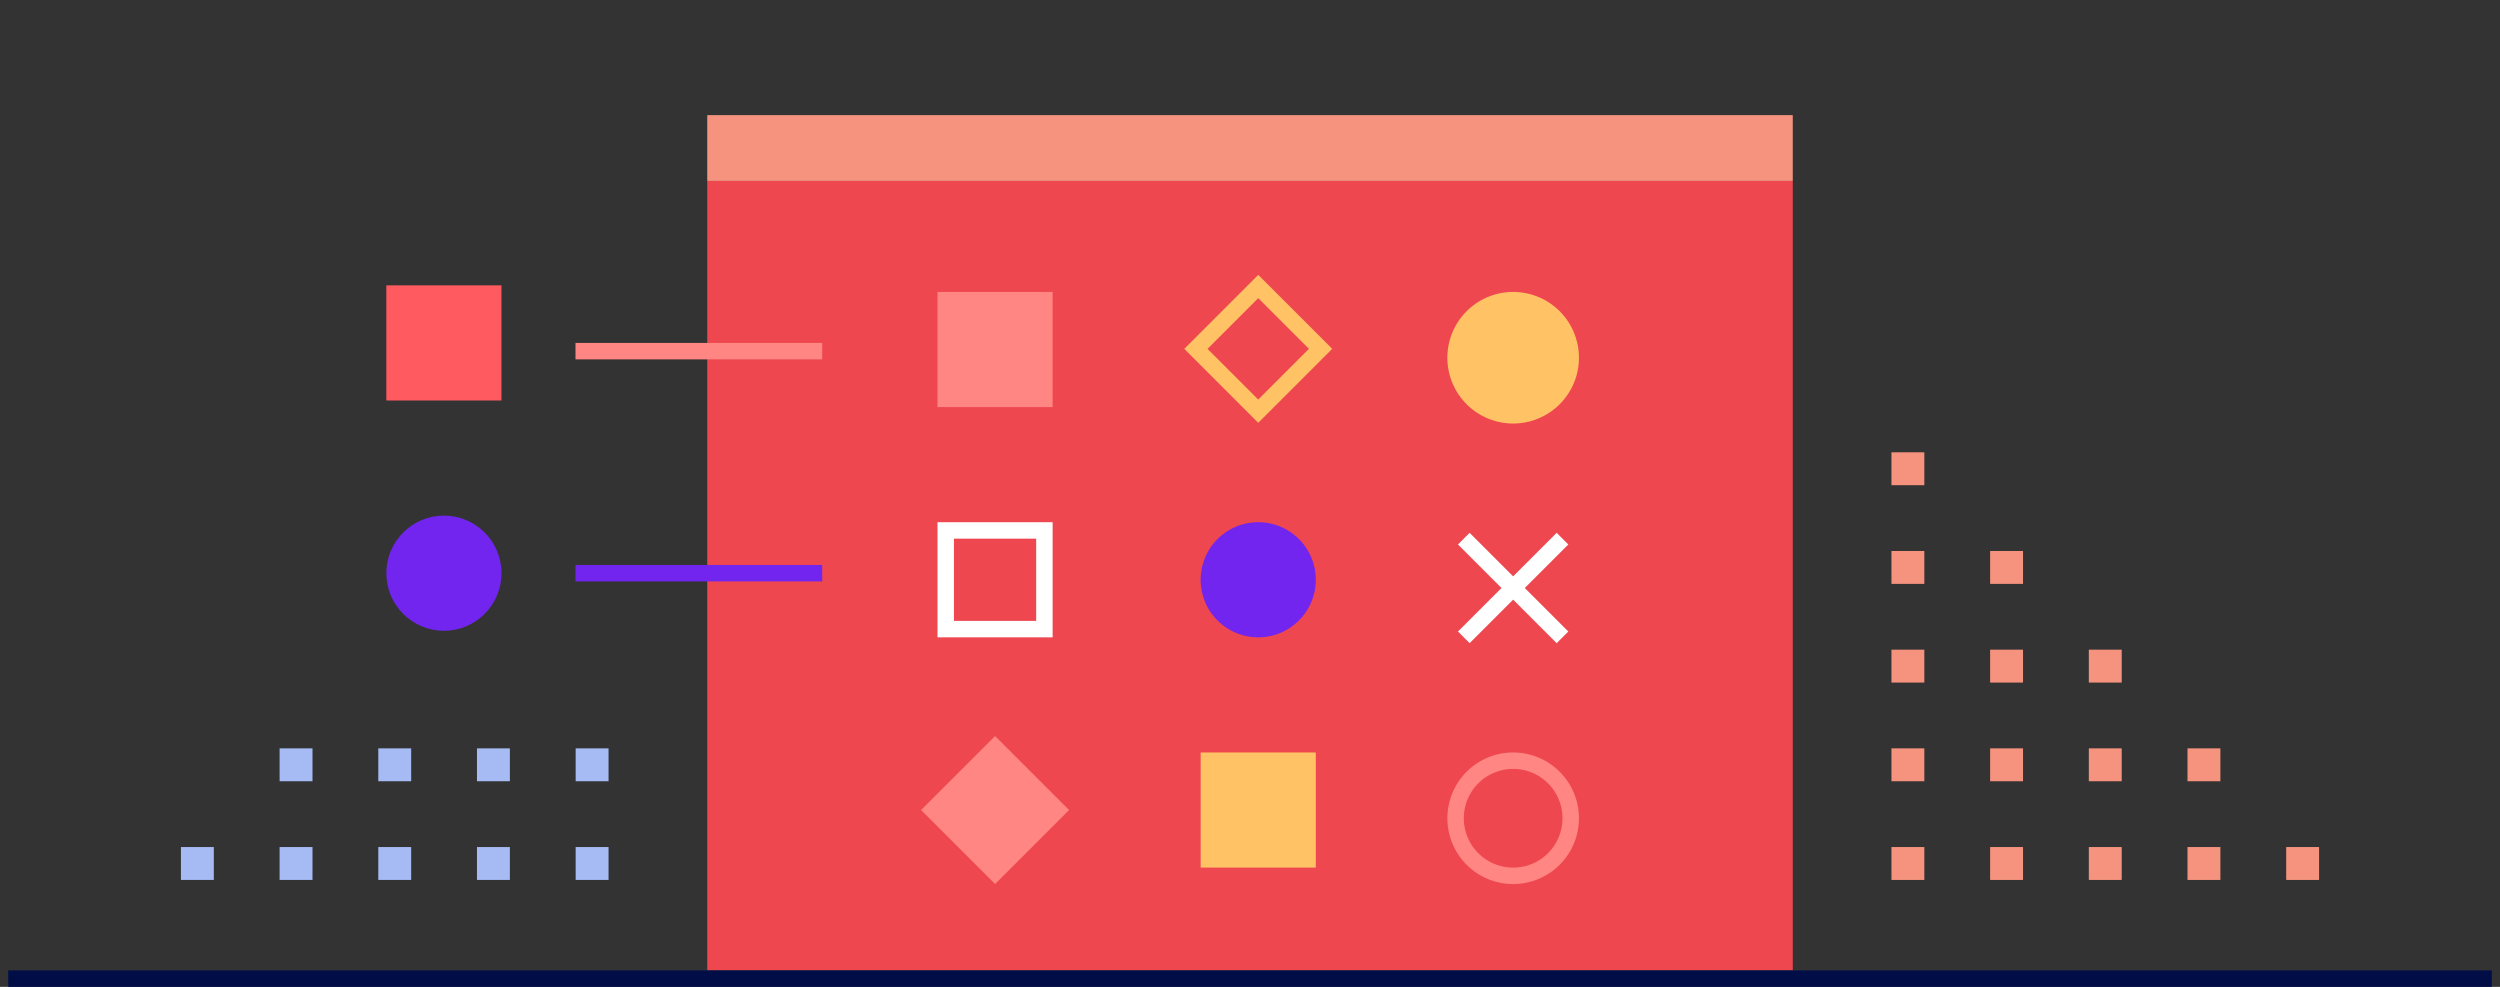 <?xml version="1.0" encoding="UTF-8"?> <svg xmlns="http://www.w3.org/2000/svg" id="e9920fe7-e05f-4c38-85e6-bdb8a2422b5c" data-name="Layer 1" viewBox="0 0 152 60"><rect x="0" y="0" width="152" height="60" fill="#333333" stroke="none"/><title>focus-icon</title><rect id="f1f6483b-25f7-495f-8a7a-d668091de284" data-name="Rectangle-20-Copy-2" x="43" y="11" width="66" height="48" fill="#ee4750"></rect><rect id="f8f9dfac-9d6c-4916-a110-21ff0efe678b" data-name="Rectangle-14-Copy-8" x="43" y="7" width="66" height="4" fill="#f6937f"></rect><path id="b4650bf3-bb51-4b66-8b37-58a2a994d87e" data-name="Line-7-Copy-2" d="M1,59.5H151" fill="none" stroke="#000d47" stroke-linecap="square" stroke-linejoin="bevel"></path><g id="ffce0998-3c5d-46c4-9c1c-1a68a0bcd38a" data-name="Page-1"><path id="f5234176-92e4-45d1-82a8-17e92794a51f" data-name="Fill-1" d="M88,21.75a4,4,0,1,0,4-4,4,4,0,0,0-4,4" fill="#ffc264" fill-rule="evenodd"></path><path id="b3136471-4627-4049-ac17-9828d4187680" data-name="Fill-3" d="M73,35.25a3.5,3.5,0,1,0,3.5-3.5,3.5,3.5,0,0,0-3.5,3.5" fill="#7225ef" fill-rule="evenodd"></path><path id="b3f0135a-aa54-4d1e-9733-3dadf7187801" data-name="Stroke-5" d="M88.5,49.75a3.5,3.5,0,1,1,3.5,3.5A3.5,3.5,0,0,1,88.5,49.75Z" fill="none" stroke="#ff8683"></path><path id="a9a95aa7-070d-48ee-91a8-dab0a51ccc79" data-name="Stroke-7" d="M76.5,25l-3.79-3.79,3.79-3.79,3.79,3.79Z" fill="none" stroke="#ffc264"></path><polygon id="a4518ff2-c6cd-4444-86ce-fd7d429fab1a" data-name="Fill-9" points="60.5 53.75 65 49.25 60.5 44.75 56 49.25 60.5 53.75" fill="#ff8683" fill-rule="evenodd"></polygon><polygon id="f7bb0d35-01ad-47b3-b526-67da5597b663" data-name="Fill-12" points="64 24.75 57 24.75 57 17.75 64 17.75 64 24.75" fill="#ff8683" fill-rule="evenodd"></polygon><polygon id="ed6b6834-8929-40d8-a486-cf8c1750f117" data-name="Fill-14" points="80 52.75 73 52.75 73 45.75 80 45.75 80 52.75" fill="#ffc264" fill-rule="evenodd"></polygon><path id="abef3421-c95d-49ea-aa0c-38bc19827a61" data-name="Stroke-15" d="M63.5,38.25h-6v-6h6Z" fill="none" stroke="#fff"></path><path id="a6b29c1e-d80d-42a2-8d0b-433259cb08c6" data-name="Stroke-16" d="M92,35.75l3-3-3,3-3-3Zm0,0-3,3,3-3,3,3Z" fill="none" stroke="#fff"></path></g><g id="ee7668b2-eb62-4be1-87fc-06c7e903739d" data-name="Group-3"><circle id="f4bc994b-b940-4c70-8ce2-63c6d9f329b4" data-name="Oval-Copy" cx="26.99" cy="34.85" r="3.5" fill="#7225ef"></circle><rect id="bd11b6cd-6c3e-42b3-b72d-5a7b2ccd8a2d" data-name="Rectangle" x="23.49" y="17.35" width="7" height="7" fill="#ff5a60"></rect><path id="f022d7f8-8ef2-433e-b8d3-dd53fdd4b080" data-name="Line-3-Copy" d="M35.49,21.35h14" fill="none" stroke="#ff8683" stroke-linecap="square"></path><path id="a7256cae-0b61-46bd-921a-fca76a919f12" data-name="Line-3-Copy-2" d="M35.49,34.85h14" fill="none" stroke="#7225ef" stroke-linecap="square"></path></g><rect id="b799c930-20db-42a3-a0a6-60ad3ac7dd61" data-name="Rectangle-19" x="17" y="51.5" width="2" height="2" fill="#a6bbf4"></rect><rect id="aa7adbcc-8c87-4116-be39-a8dacd0e0567" data-name="Rectangle-19-Copy-5" x="17" y="45.5" width="2" height="2" fill="#a6bbf4"></rect><rect id="e2aa8e60-cdac-49de-ba28-0c234fa68456" data-name="Rectangle-19-Copy-4" x="11" y="51.5" width="2" height="2" fill="#a6bbf4"></rect><rect id="ae95b4a6-7cf5-4019-af62-81854547d574" data-name="Rectangle-19-Copy-2" x="29" y="51.5" width="2" height="2" fill="#a6bbf4"></rect><rect id="b63baabb-7ca6-4307-8770-7386c12bff06" data-name="Rectangle-19-Copy-7" x="29" y="45.5" width="2" height="2" fill="#a6bbf4"></rect><rect id="f83b4ec6-42e0-41ad-ab3b-6b0ed8dccfe1" data-name="Rectangle-19-Copy" x="23" y="51.5" width="2" height="2" fill="#a6bbf4"></rect><rect id="ef9bd235-9f45-469a-8ae7-fb52bf34f144" data-name="Rectangle-19-Copy-8" x="23" y="45.5" width="2" height="2" fill="#a6bbf4"></rect><rect id="b530ff2a-a47b-49ee-aef6-a08e765d1898" data-name="Rectangle-19-Copy-3" x="35" y="51.5" width="2" height="2" fill="#a6bbf4"></rect><rect id="bd078b33-3138-47d2-b0ff-7e5f3516d7ea" data-name="Rectangle-19-Copy-9" x="35" y="45.5" width="2" height="2" fill="#a6bbf4"></rect><rect id="bee36202-65a9-44c7-97b3-b19c56d483ff" data-name="Rectangle-19-Copy-36" x="133" y="51.5" width="2" height="2" fill="#f6937f"></rect><rect id="b3fa08f7-e4ca-4a10-93fb-fd438a4213d2" data-name="Rectangle-19-Copy-37" x="133" y="45.5" width="2" height="2" fill="#f6937f"></rect><rect id="eb056f74-4208-479a-b69a-3c2d2252e8da" data-name="Rectangle-19-Copy-38" x="139" y="51.5" width="2" height="2" fill="#f6937f"></rect><rect id="a0316974-70cb-4c17-ae37-d966427c5f3b" data-name="Rectangle-19-Copy-39" x="121" y="51.5" width="2" height="2" fill="#f6937f"></rect><rect id="a15d7373-a23c-4804-8cb7-b4aefe56af8e" data-name="Rectangle-19-Copy-40" x="121" y="39.5" width="2" height="2" fill="#f6937f"></rect><rect id="beea43a9-1f25-45e9-9f5f-d198090cfbdc" data-name="Rectangle-19-Copy-41" x="121" y="45.5" width="2" height="2" fill="#f6937f"></rect><rect id="f4b79aec-516e-4c10-b0fb-29c826a385d4" data-name="Rectangle-19-Copy-42" x="121" y="33.5" width="2" height="2" fill="#f6937f"></rect><rect id="fd2cfc16-1e3c-43f5-9f04-d6616beee9d2" data-name="Rectangle-19-Copy-43" x="127" y="51.5" width="2" height="2" fill="#f6937f"></rect><rect id="ae17777b-3f86-4a6c-91b3-a7ad52c41e43" data-name="Rectangle-19-Copy-44" x="127" y="39.5" width="2" height="2" fill="#f6937f"></rect><rect id="edd2acae-3b6a-4ca4-ab6a-08cbf4e4f8c3" data-name="Rectangle-19-Copy-45" x="127" y="45.5" width="2" height="2" fill="#f6937f"></rect><rect id="e78e7ccc-6ae2-4e68-8f7a-cfbe5640f513" data-name="Rectangle-19-Copy-46" x="115" y="51.5" width="2" height="2" fill="#f6937f"></rect><rect id="f28d4008-e7bc-4666-a4ee-286d74799fa3" data-name="Rectangle-19-Copy-47" x="115" y="39.5" width="2" height="2" fill="#f6937f"></rect><rect id="e7fb0d75-e65f-424b-bf5b-c531258e2f29" data-name="Rectangle-19-Copy-48" x="115" y="45.5" width="2" height="2" fill="#f6937f"></rect><rect id="bbe05034-733e-468d-9855-8c2f72fc8bb4" data-name="Rectangle-19-Copy-49" x="115" y="33.5" width="2" height="2" fill="#f6937f"></rect><rect id="eec6bc03-086b-4395-9ed2-f17a69b08dd7" data-name="Rectangle-19-Copy-50" x="115" y="27.5" width="2" height="2" fill="#f6937f"></rect></svg> 